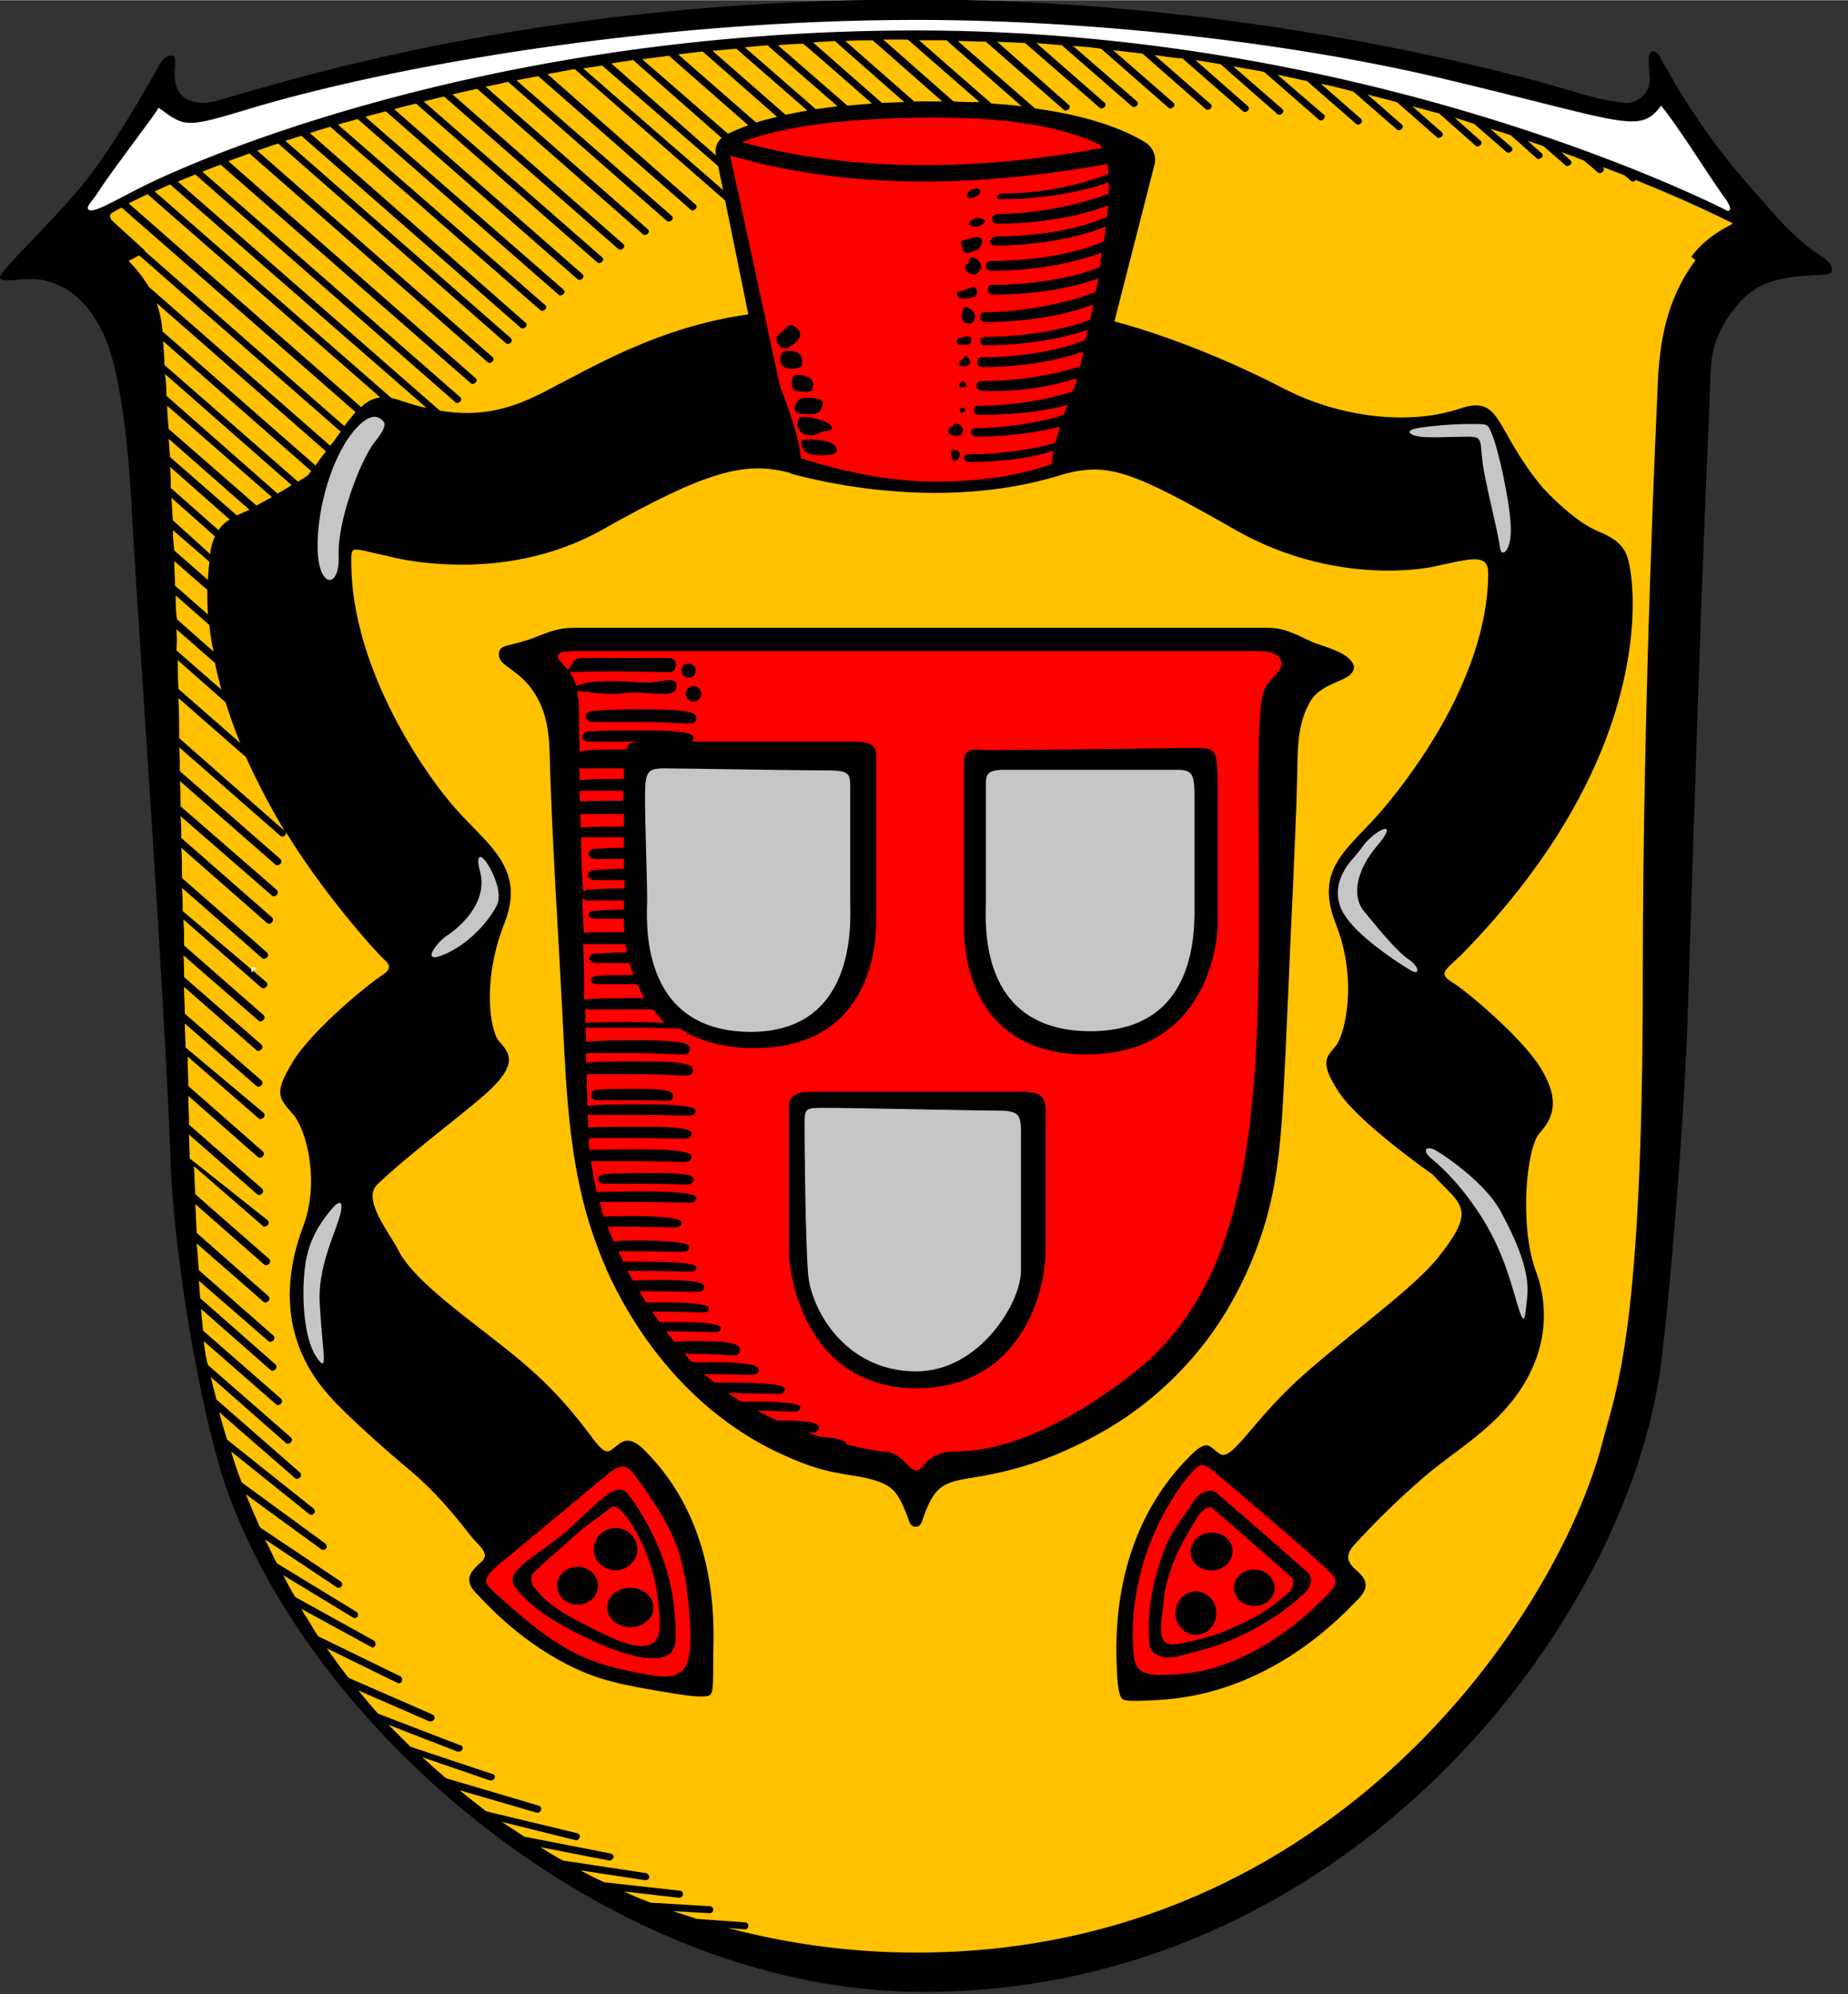 <?xml version="1.0" encoding="utf-8" standalone="no"?><!-- Generator: Adobe Illustrator 28.3.0, SVG Export Plug-In . SVG Version: 6.00 Build 0)  --><svg xmlns="http://www.w3.org/2000/svg" xmlns:xlink="http://www.w3.org/1999/xlink" height="164" id="ZF_1_Wappen_Neukirchen" style="enable-background:new 0 0 263 283.7;" version="1.1" viewBox="0 0 263 283.7" width="152" x="0px" xml:space="preserve" y="0px">
<rect x="0" y="0" width="263" height="283.7" fill="#333333" stroke="none"/>
<style type="text/css">
	.st0{fill:#FFFFFF;}
	.st1{fill:#FFC100;}
	.st2{fill:#FF0000;}
	.st3{fill:none;}
	.st4{fill:#C6C6C6;}
</style>
<path class="st0" d="M245.7,30.2c-0.5-0.3-50-25.7-115.3-25.7C74.1,4.6,34.7,20.3,24,25.1l-0.3,0.1c-2.3,1-4.4,2.1-6.1,3  c-2.2,1.2-3.7,2-4.6,2c-0.2,0-0.4-0.1-0.6-0.2c-0.5-0.4-0.1-1,0.4-1.7c0.2-0.2,0.4-0.5,0.6-0.8c1.2-1.8,3.2-4.5,5.1-7.1  c1.5-2,2.9-3.9,3.8-5.2l0.2-0.2l0.4,0.3c1.8,1.4,2.7,2,4.2,2c1.4,0,3.3-0.5,6.8-1.6C55.1,9.1,93.2,2.5,130.4,2.5  c24.6,0,52.4,3.1,74.3,8.2c5.9,1.4,10.6,2.6,14.4,3.5c6.9,1.7,10.7,2.7,13,2.7c2,0,2.9-0.7,3.9-2.1l0.2-0.3l0.2,0.3  c1.4,1.8,3.4,4.8,5.3,7.7c1.1,1.7,2.2,3.3,3.1,4.5c1.1,1.6,1.6,2.4,1.4,2.9c-0.1,0.1-0.2,0.3-0.5,0.4L245.7,30.2L245.7,30.2  L245.7,30.2z"/>
<path class="st1" d="M130.4,278.1c-41.8,0-72.2-24.4-86.6-47.2c-9.4-14.9-13.3-29.4-14.7-36.7c-2.5-12.4-3.1-50.7-3.5-73.5  c-0.1-7.9-0.9-48.7-2.8-73.7c-0.3-3.5-1.8-6.6-4.7-9.6L17.8,37l0.4-0.2c0.8-0.4,1.8-0.9,2.1-1.2c-0.3-0.2-0.8-0.8-1.5-1.4  c-1.2-1.1-2.7-2.5-3.1-2.8c-0.1-0.1-0.4-0.5-0.3-0.9c0-0.2,0.1-0.4,0.4-0.6C19.2,27.8,47.4,14.4,90,8.3l1.3-0.2  c1.2-0.2,2.5-0.3,3.8-0.5l1.3-0.2c1.2-0.1,2.3-0.3,3.5-0.4l1.4-0.1c1.1-0.1,2.3-0.2,3.4-0.3l1.4-0.1c1.1-0.1,2.1-0.2,3.2-0.3  l1.4-0.1c1.2-0.1,2.4-0.2,3.6-0.2l1.4-0.1c1-0.1,2.1-0.1,3.1-0.2l1.5-0.1c1.3-0.1,2.6-0.1,3.9-0.1l1.5,0c1.2,0,2.4,0,3.6,0h1.5  c1.3,0,2.6,0,3.9,0l1.6,0c1.4,0,2.7,0.1,4.1,0.1l1.6,0.1c1.4,0.1,2.7,0.1,4,0.2l1.6,0.1c1.2,0.1,2.4,0.2,3.6,0.3l1.7,0.1  c1.4,0.1,2.7,0.2,4,0.4l1.7,0.2c1.4,0.2,2.8,0.3,4.2,0.5l1.8,0.2c1.4,0.2,2.7,0.4,4,0.6l1.8,0.3c1.2,0.2,2.4,0.4,3.6,0.6l1.9,0.3  c1.5,0.3,3,0.5,4.4,0.8l1.9,0.4c1.4,0.3,2.8,0.6,4.2,0.9l2,0.4c1.6,0.3,3.1,0.7,4.6,1.1l2.1,0.5c1.4,0.4,2.8,0.7,4.2,1.1l2.2,0.6  c1.3,0.3,2.5,0.7,3.8,1l2.3,0.6c1,0.3,1.9,0.6,2.8,0.9l2.4,0.7c1,0.3,2,0.6,2.9,0.9l2.4,0.8c0.8,0.3,1.6,0.5,2.3,0.8l2.5,0.9  c1.1,0.4,2.2,0.8,3.2,1.2l2.7,1c1.1,0.4,2.1,0.8,3.1,1.2c0.5,0.2,1.1,0.5,1.4,0.6l0,0l0.2,0.1c8.7,3.5,13.7,6.2,13.8,6.2l0.1,0.1  l0,0.1c0.1,0.3-0.2,0.5-0.9,0.8c-1.1,0.6-3.3,1.8-5.1,4.2c-4.4,5.8-5.1,12.4-5.3,18.1c0,0.3,0,1.1-0.1,2.5c-1.3,30.8-2,57.9-2,80.7  c0,46.3-3.1,57.3-5.2,64.5c-0.2,0.8-0.5,1.6-0.7,2.4C222.2,229.2,190.2,278.1,130.4,278.1L130.4,278.1z"/>
<path class="st2" d="M133.3,15.5c14.1,0.3,23.5,2.6,25.6,4.6c2.1,2-1.2,23.1-2.6,27.8c-1.4,4.7-2.8,17.2-5.5,18.4s-9.4,2.7-17.6,2.7  s-19-2.4-20.7-3.5s-3.7-15-4.7-20.7c-1-5.7-4.8-18-4.7-21.3s2.2-4.4,6.3-5.4C113.7,17.1,128.7,15.4,133.3,15.5L133.3,15.5z"/>
<path d="M258.9,36.2c-0.3-0.2-0.6-0.4-0.9-0.6c-2.9-2.1-5.1-4.7-7.4-7.3c-3.4-3.8-6.6-7.7-9.4-12c-0.8-1.1-1.5-2.3-2.2-3.4  s-1.3-2.4-2.1-3.6c-0.2-0.3-0.3-0.6-0.5-0.9c-0.2-0.5-0.7-1.3-1.3-1.1c-0.8,0.2-0.3,2.9-0.3,4.1c-0.1,1.7-1.5,3.2-3.4,3.2  c-1,0-4-0.5-7.8-1.7c-2-0.6-42.6-13-93.1-13S46.2,9.8,30.9,14.3c-1.5,0.4-4.1,0.6-5.3-1.1c-1.5-2-0.1-5.1-1-5.3  c-0.9-0.2-1.6,0.7-2.1,1.6c-0.2,0.4-5.4,9.8-9.9,15.7C8.1,31,0,38.4,0,39.4c0,1.1,3.6-0.2,6.5,0.5c4,1.1,6.1,3.5,8,7.1  c3.2,6.2,4.1,21.8,4.3,26.5c0.6,11.4,4.8,70.3,5.5,92.4c0.5,12,3.5,30.6,6.8,42.3c10.1,35.1,54.1,75.2,100.3,75.2  c60.4,0,100.3-52.3,105-89.5c1.2-9.3,3.2-32.7,3.8-49.8c1.1-34.2,1.8-57.8,3.1-86.9c0.2-5.3-0.2-8.1,3-12.6c2.5-3.5,4.7-4.5,8.1-5.1  c3.2-0.6,6.3-0.1,6.3-1C260.8,37.5,259.8,36.8,258.9,36.2L258.9,36.2z M12.6,29.8c-0.4-0.3,0.3-1,1.1-2.1c2.1-3.3,6.8-9.3,8.9-12.4  c3.5,2.6,3.7,2.9,11.4,0.6C55.9,9.1,94,2.8,130.4,2.8c24.1,0,52.1,3,74.3,8.2c26.6,6.3,28.6,8.2,31.7,4c2.3,2.8,6,8.7,8.4,12.2  c1.3,1.8,1.9,2.6,1.1,2.8c0,0-49.3-25.7-115.4-25.7C67.9,4.3,26.3,23.8,23.5,25C17.6,27.6,13.5,30.5,12.6,29.8L12.6,29.8z   M142.5,28.3c5.7,0,11.1-0.9,15.3-2.4c0,0.5,0,1,0,1.6c-3.6,1.4-9.7,2.9-15.7,2.9c-0.4,0-0.9,0.3-0.9,0.7s0.3,0.7,0.7,0.7  c5.9,0,11.6-1,15.8-2.6c0,0.5-0.1,1-0.1,1.6c-4.1,1.8-9.7,2.8-15.8,2.8c-0.3,0-0.9,0.4-0.9,0.7s0.3,0.6,0.6,0.6  c5.9,0,11.7-1,15.9-2.7c-0.1,0.7-0.2,1.4-0.3,2.1c-4.1,1.8-10,2.8-16.1,2.8c-0.4,0-0.7,0.3-0.7,0.7s0.3,0.7,0.7,0.7  c5.9,0,11.6-1,15.8-2.6c-0.1,0.7-0.2,1.4-0.3,2.1c-4.1,1.6-9.6,2.5-15.3,2.5c-0.4,0-0.6,0.3-0.6,0.7s0.3,0.7,0.6,0.7  c5.6,0,10.9-0.8,15.1-2.3c-0.1,0.7-0.2,1.2-0.4,1.9c-3,1.3-9.9,2.9-15.8,2.9c-0.4,0-0.6,0.3-0.6,0.7s0.3,0.7,0.6,0.7  c5.7,0,11.3-0.9,15.5-2.5c-0.1,0.8-0.3,1.5-0.5,2.2c-4.1,1.5-9.4,2.4-15,2.4c-0.3,0-0.6,0.3-0.6,0.6s0.3,0.6,0.6,0.6  c5.4,0,10.6-0.8,14.7-2.2c-0.1,0.5-0.2,0.9-0.3,1.4c-3.7,1.6-9.3,2.5-14.8,2.5c-0.4,0-0.6,0.3-0.6,0.7s0.3,0.7,0.7,0.7  c5.2,0,10.3-0.8,14.4-2.2c-0.2,0.7-0.3,1.4-0.5,2.1c-4,1.3-8.9,2.1-14.1,2.1c-0.4,0-0.6,0.3-0.6,0.7s0.3,0.6,0.6,0.7  c5.2,0.2,9.8-0.6,13.7-1.8c-0.1,0.2-0.1,0.3-0.1,0.5c-0.2,0.5-0.4,0.9-0.6,1.4c-3.8,1.2-8.5,2-13.4,2c-0.4,0-0.6,0.2-0.6,0.6  s0.3,0.7,0.7,0.7c4.6,0,8.9-0.4,12.6-1.4c-0.2,0.6-0.3,0.9-0.5,1.4c-2.5,0.9-8.1,1.9-12.6,1.9c-0.4,0-0.6,0.2-0.6,0.5  s0.3,0.7,0.6,0.7c4.3,0,8.4-0.5,12.1-1.4c-0.3,0.8-0.5,1.6-0.7,2.3c-3.6,1-7.8,1.6-12.3,1.6c-0.3,0-0.7,0.2-0.7,0.5s0.3,0.6,0.6,0.6  c4.3,0,9-0.5,12.1-1.6c-0.1,0.6-0.2,1.4-0.2,1.9c-2.9,1-8,2.5-16.6,2.5s-16-2.4-19.1-3.3c-0.2-2.5-1.5-6.5-3-10.3l-7.1-32.8  c9.3,2.7,18.8,3.7,27.6,3.7c10.2,0,19.5-1.3,26.1-2.5c0.1,0.5,0.1,0.9,0.2,1.4c-4.1,1.6-9.4,2.8-15.1,2.8c-0.4,0-0.8,0.2-0.8,0.5  S142.1,28.3,142.5,28.3L142.5,28.3z M51.4,57.9L18.3,28.9c0.8-0.4,1.7-0.8,2.7-1.3l33.1,28.9C53,56.7,52.2,57.1,51.4,57.9L51.4,57.9  z M57.1,57c-0.5-0.2-1-0.3-1.4-0.4L22,27.2c0.7-0.3,1.4-0.6,2.2-1L60.7,58C59.5,57.8,58.4,57.4,57.1,57z M62.6,58.4L25.3,25.8  c0.8-0.3,1.7-0.7,2.5-1l37,32.4c0.1,0.1,0.2,0.1,0.3,0.1c0.1,0,0.3-0.1,0.4-0.2c0.2-0.2,0.2-0.5-0.1-0.7l-36.6-32  c0.8-0.3,1.7-0.7,2.6-1l35.6,31.1c0.1,0.1,0.2,0.1,0.3,0.1c0.1,0,0.3-0.1,0.4-0.2c0.2-0.2,0.2-0.5-0.1-0.7L32.5,22.9  c1-0.4,2-0.7,3-1.1l33.9,29.7c0.1,0.1,0.2,0.1,0.3,0.1c0.1,0,0.3-0.1,0.4-0.2c0.2-0.2,0.2-0.5-0.1-0.7L36.6,21.4c1-0.3,1.9-0.7,3-1  L72,48.8c0.1,0.1,0.2,0.1,0.3,0.1c0.1,0,0.3-0.1,0.4-0.2c0.2-0.2,0.2-0.5-0.1-0.7l-32-28c0.8-0.2,1.5-0.5,2.3-0.7l31.2,27.3  c0.1,0.1,0.2,0.1,0.3,0.1c0.1,0,0.3-0.1,0.4-0.2c0.2-0.2,0.2-0.5-0.1-0.7L44.1,18.9c0.9-0.3,1.9-0.6,2.9-0.9l29.9,26.1  c0.1,0.1,0.2,0.1,0.3,0.1c0.1,0,0.3-0.1,0.4-0.2c0.2-0.2,0.2-0.5-0.1-0.7L48.1,17.7c0.9-0.3,1.9-0.5,2.8-0.8l28.6,25  c0.1,0.1,0.2,0.1,0.3,0.1c0.1,0,0.3-0.1,0.4-0.2c0.2-0.2,0.2-0.5-0.1-0.7L52,16.6c0.9-0.3,1.9-0.5,2.9-0.8l27.3,23.9  c0.1,0.1,0.2,0.1,0.3,0.1c0.1,0,0.3-0.1,0.4-0.2c0.2-0.2,0.2-0.5-0.1-0.7L56.1,15.5c1-0.3,2-0.5,3.1-0.8L85,37.3  c0.1,0.1,0.2,0.1,0.3,0.1c0.1,0,0.3-0.1,0.4-0.2c0.2-0.2,0.2-0.5-0.1-0.7L60.3,14.4c1-0.2,1.9-0.5,2.9-0.7L88,35.4  c0.1,0.1,0.2,0.1,0.3,0.1c0.1,0,0.3-0.1,0.4-0.2c0.2-0.2,0.2-0.5-0.1-0.7L64.4,13.4c1.2-0.3,2.3-0.5,3.5-0.8l23.6,20.7  c0.1,0.1,0.2,0.1,0.3,0.1c0.1,0,0.3-0.1,0.4-0.2c0.2-0.2,0.2-0.5-0.1-0.7L69.1,12.3c1-0.2,2.1-0.4,3.2-0.7l22.6,19.8  c0.1,0.1,0.2,0.1,0.3,0.1c0.1,0,0.3-0.1,0.4-0.2c0.2-0.2,0.2-0.5-0.1-0.7l-22-19.2c1-0.2,2.1-0.4,3.1-0.6l21.7,19  c0.1,0.1,0.2,0.1,0.3,0.1c0.1,0,0.3-0.1,0.4-0.2c0.2-0.2,0.2-0.5-0.1-0.7L77.9,10.5c1.3-0.2,2.6-0.5,3.9-0.7l21.4,18.7l3.3,16.2  c-12.7,1.8-21.8,7.3-28.8,10.9C72.4,58.4,68,59.3,62.6,58.4L62.6,58.4z M135.7,14.4l-10-8.8c1.2,0,2.4,0,3.5,0l10.2,8.9  C138.2,14.5,137,14.5,135.7,14.4z M134.1,14.4c-0.4,0-0.7,0-1.1,0c-1,0-1.9,0-2.9,0l-9.8-8.6c1.3-0.1,2.6-0.1,3.9-0.1L134.1,14.4  L134.1,14.4z M128.7,14.5c-1.1,0-2.1,0.1-3.2,0.1L115.7,6c1-0.1,2.1-0.1,3.1-0.2L128.7,14.5L128.7,14.5z M124.1,14.7  c-1.2,0.1-2.4,0.2-3.5,0.3l-9.9-8.6c1.2-0.1,2.4-0.2,3.6-0.2C114.3,6.1,124.1,14.7,124.1,14.7z M119.2,15.1  c-1.1,0.1-2.1,0.3-3.1,0.4l-10.1-8.8c1.1-0.1,2.1-0.2,3.2-0.3L119.2,15.1L119.2,15.1z M114.9,15.7c-1.1,0.2-2.2,0.4-3.1,0.6  l-10.4-9.1c1.1-0.1,2.3-0.2,3.4-0.3L114.9,15.7L114.9,15.7z M110.6,16.6c-1.1,0.3-2.1,0.5-3,0.8L96.5,7.7c1.2-0.1,2.3-0.3,3.5-0.4  L110.6,16.6L110.6,16.6z M106.5,17.8c-1.2,0.4-2.2,0.9-2.9,1.2L91.4,8.4c1.2-0.2,2.5-0.3,3.8-0.5L106.5,17.8L106.5,17.8z   M102.7,19.6c-0.7,0.6-1,1.5-0.8,2.5L87,9c1-0.2,2.1-0.3,3.1-0.5L102.7,19.6z M102.2,23.6l0.7,3.4L83,9.7c0.9-0.1,1.8-0.3,2.7-0.4  L102.2,23.6L102.2,23.6z M105.6,20.2c3.9-1.6,12.1-3.5,27.4-3.5c13.1,0,19.5,2,23.2,3.7c0.3,0.1,0.5,0.3,0.7,0.6  C144.9,23.3,124.7,25.5,105.6,20.2L105.6,20.2z M141.1,14.7l-10.3-9c1.3,0,2.6,0,3.9,0l10.7,9.4C144,14.9,142.6,14.8,141.1,14.7z   M15.9,30.3c0.3-0.2,0.8-0.5,1.4-0.8l33.3,29.1c-0.5,0.6-1,1.2-1.6,2L20.6,35.7l0,0c0,0,0-0.1,0-0.1c-0.3-0.3-4.1-3.7-4.7-4.3  C15.8,31.2,15.4,30.6,15.9,30.3L15.9,30.3z M18.3,37.1c0,0,0.8-0.4,1.5-0.8l0,0l28.7,25.1c-0.5,0.6-0.9,1.3-1.5,2L21.2,40.8  C20.4,39.5,19.4,38.2,18.3,37.1z M23.1,46.9c-0.1-1.4-0.4-2.6-0.8-3.8l24.1,21.1c-0.5,0.6-1,1.3-1.5,2L23.1,47.1  C23.1,47.1,23.1,47,23.1,46.9L23.1,46.9z M23.2,48.5L44.3,67c-0.2,0.2-0.3,0.4-0.5,0.6c0,0-0.5,0.4-1.4,0.9l-19-16.6  C23.4,50.7,23.3,49.6,23.2,48.5L23.2,48.5z M23.5,53.2l18,15.8c-0.6,0.4-1.3,0.8-2,1.2L23.7,56.3C23.7,55.3,23.6,54.2,23.5,53.2z   M23.8,57.7l14.9,13c-0.7,0.4-1.5,0.8-2.2,1.2L24,61C23.9,59.9,23.8,58.8,23.8,57.7L23.8,57.7z M24,62.4l11.5,10.1  c-0.7,0.3-1.3,0.6-1.8,0.8l0,0L24.2,65C24.1,64.1,24.1,63.3,24,62.4z M24.2,66.4l8.5,7.5c-0.7,0.4-1.2,0.9-1.6,1.5l-6.8-6  C24.3,68.4,24.3,67.4,24.2,66.4L24.2,66.4z M24.4,70.8l6.2,5.5c-0.4,0.8-0.6,1.7-0.7,2.5L24.6,74C24.5,72.9,24.5,71.8,24.4,70.8  L24.4,70.8z M24.6,75.4l5.2,4.5c0,0.3-0.1,0.7-0.1,0.9c0,0.3-0.1,0.9-0.1,1.7l-4.8-4.2C24.7,77.4,24.6,76.4,24.6,75.4L24.6,75.4z   M24.8,79.8l4.7,4.1c0,1,0,2.2,0.1,3.5l-4.7-4.1C24.9,82.1,24.8,80.9,24.8,79.8L24.8,79.8z M25,84.7l4.8,4.2  c0.1,1.2,0.3,2.4,0.6,3.8l-5.2-4.6C25,87,25,85.8,25,84.7z M25.1,89.5l5.5,4.8c0.2,1.2,0.6,2.5,0.9,3.8l-6.4-5.6  C25.2,91.5,25.2,90.5,25.1,89.5L25.1,89.5z M25.3,93.9l6.8,6c0.6,1.8,1.2,3.7,2.1,5.8l-8.8-7.7C25.3,96.6,25.3,95.3,25.3,93.9  L25.3,93.9z M25.4,99.3l9.6,8.4c1.5,3.3,3.3,6.8,5.5,10.5l-15-13.2C25.5,103.3,25.5,101.3,25.4,99.3z M241.3,37  c-4.2,5.6-5.2,11.9-5.4,18.3c-0.1,2.4-2.1,44.2-2.1,83.2c0,51.5-3.8,59.1-5.8,66.9c-6.1,23.4-37.5,72.4-97.6,72.4  c-9.6,0-18.5-1.3-26.8-3.5l2.4,0.2c0,0,0,0,0,0c0.3,0,0.5-0.2,0.5-0.5c0-0.3-0.2-0.5-0.5-0.5l-6.9-0.5c-1.1-0.4-2.2-0.7-3.3-1.1  l5.2,0.3c0,0,0,0,0,0c0.3,0,0.5-0.2,0.5-0.5c0-0.3-0.2-0.5-0.5-0.5l-8.4-0.5c-1.3-0.5-2.6-1-3.8-1.6l7.8,0.9c0,0,0,0,0.1,0  c0.2,0,0.5-0.2,0.5-0.5c0-0.3-0.2-0.5-0.4-0.5L86,267.8c-1.1-0.5-2.3-1.1-3.4-1.7l9.2,1.4c0,0,0.1,0,0.1,0c0.2,0,0.5-0.2,0.5-0.4  c0-0.3-0.2-0.5-0.4-0.6l-11.9-1.8c-1.1-0.6-2.1-1.2-3.2-1.9l9.8,1.9c0,0,0.1,0,0.1,0c0.2,0,0.4-0.2,0.5-0.4c0.1-0.3-0.1-0.5-0.4-0.6  l-12.3-2.4c-1.1-0.7-2.1-1.4-3.2-2.1l10.5,2.6c0,0,0.1,0,0.1,0c0.2,0,0.4-0.1,0.5-0.4c0.1-0.3-0.1-0.5-0.4-0.6l-12.9-3.1  c-1.3-1-2.6-2-3.8-3l11,3.2c0,0,0.1,0,0.1,0c0.2,0,0.4-0.1,0.5-0.4c0.1-0.3-0.1-0.5-0.3-0.6L63.5,253c-1.2-1-2.3-2-3.4-3l9.6,3.3  c0.1,0,0.1,0,0.2,0c0.2,0,0.4-0.1,0.5-0.3c0.1-0.3-0.1-0.6-0.3-0.6l-11.7-3.9c-1-1-2.1-2.1-3.1-3.1l9.8,3.8c0.1,0,0.1,0,0.2,0  c0.2,0,0.4-0.1,0.5-0.3c0.1-0.3,0-0.6-0.3-0.6l-11.7-4.5c-1-1.1-1.9-2.2-2.8-3.3l10.1,4.4c0.1,0,0.1,0,0.2,0c0.2,0,0.4-0.1,0.5-0.3  c0.1-0.2,0-0.6-0.3-0.7l-11.9-5.2c-1.1-1.4-2.1-2.8-3.1-4.2l10,4.9c0.1,0,0.2,0.1,0.2,0.1c0.2,0,0.4-0.1,0.5-0.3  c0.1-0.2,0-0.6-0.2-0.7l-11.7-5.7c-0.5-0.7-0.9-1.4-1.3-2.1c-0.4-0.6-0.8-1.2-1.1-1.8l9.9,5.4c0.1,0,0.2,0.1,0.2,0.1  c0.2,0,0.3-0.1,0.4-0.3c0.1-0.2,0-0.6-0.2-0.7L42,227.2c-0.6-1-1.2-2.1-1.7-3.1l9.9,6c0.1,0.1,0.2,0.1,0.3,0.1  c0.2,0,0.3-0.1,0.4-0.2c0.1-0.2,0.1-0.5-0.2-0.7l-11.3-6.9c-0.6-1.1-1.1-2.3-1.7-3.4l10.2,6.8c0.1,0.1,0.2,0.1,0.3,0.1  c0.2,0,0.3-0.1,0.4-0.2c0.2-0.2,0.1-0.5-0.1-0.7l-11.5-7.7c-0.7-1.6-1.4-3.2-2-4.7l10.7,7.8c0.1,0.1,0.2,0.1,0.3,0.1  c0.2,0,0.3-0.1,0.4-0.2c0.2-0.2,0.1-0.5-0.1-0.7l-11.9-8.7c-0.6-1.5-1.1-3-1.5-4.4l11.1,8.9c0.1,0.1,0.2,0.1,0.3,0.1  c0.2,0,0.3-0.1,0.4-0.2c0.2-0.2,0.1-0.5-0.1-0.7l-12.3-9.8c-0.4-1.4-0.8-2.7-1.1-3.9l10.8,9.4c0.1,0.1,0.2,0.1,0.3,0.1  c0.1,0,0.3-0.1,0.4-0.2c0.2-0.2,0.2-0.5,0-0.7l-11.9-10.4c-0.3-1.2-0.6-2.3-0.8-3.2l10.7,9.4c0.1,0.1,0.2,0.1,0.3,0.1  c0.1,0,0.3-0.1,0.4-0.2c0.2-0.2,0.2-0.5,0-0.7l-11.8-10.3c0-0.1,0-0.2-0.1-0.3c-0.2-0.9-0.4-2-0.5-3.1l10.3,9  c0.1,0.1,0.2,0.1,0.3,0.1c0.1,0,0.3-0.1,0.4-0.2c0.2-0.2,0.2-0.5,0-0.7l-11.1-9.7c-0.1-1-0.2-2-0.3-3.1l9.9,8.7  c0.1,0.1,0.2,0.1,0.3,0.1c0.1,0,0.3-0.1,0.4-0.2c0.2-0.2,0.2-0.5,0-0.7l-10.7-9.4c-0.1-0.8-0.1-1.7-0.2-2.5l9.9,8.6  c0.1,0.1,0.2,0.1,0.3,0.1c0.1,0,0.3-0.1,0.4-0.2c0.2-0.2,0.2-0.5,0-0.7l-10.6-9.3c-0.1-1.2-0.2-2.5-0.3-3.8l9.5,8.3  c0.1,0.1,0.2,0.1,0.3,0.1c0.1,0,0.3-0.1,0.4-0.2c0.2-0.2,0.2-0.5,0-0.7l-10.2-9c-0.1-1.3-0.1-2.7-0.2-4.1l9.8,8.6  c0.1,0.1,0.2,0.1,0.3,0.1c0.1,0,0.3-0.1,0.4-0.2c0.2-0.2,0.2-0.5,0-0.7l-10.5-9.2c-0.1-1.3-0.1-2.7-0.2-4l9.8,8.5  c0.1,0.1,0.2,0.1,0.3,0.1c0.1,0,0.3-0.1,0.4-0.2c0.2-0.2,0.2-0.5,0-0.7L27,164.8c0-1.1-0.1-2.2-0.1-3.4l9.7,8.5  c0.1,0.1,0.2,0.1,0.3,0.1c0.1,0,0.3-0.1,0.4-0.2c0.2-0.2,0.2-0.5,0-0.7l-10.4-9.1c0-1.4-0.1-2.7-0.1-4.1l9.9,8.7  c0.1,0.1,0.2,0.1,0.3,0.1c0.1,0,0.3-0.1,0.4-0.2c0.2-0.2,0.2-0.5,0-0.7l-10.6-9.3c0-1.4-0.1-2.8-0.1-4.2l10.1,8.8  c0.1,0.1,0.2,0.1,0.3,0.1c0.1,0,0.3-0.1,0.4-0.2c0.2-0.2,0.2-0.5,0-0.7L26.4,149c0-1.1-0.1-2.2-0.1-3.4l10.2,8.9  c0.1,0.1,0.2,0.1,0.3,0.1c0.1,0,0.3-0.1,0.4-0.2c0.2-0.2,0.2-0.5,0-0.7l-10.9-9.5c0-1.3-0.1-2.5-0.1-3.8l10.3,9  c0.1,0.1,0.2,0.1,0.3,0.1c0.1,0,0.3-0.1,0.4-0.2c0.2-0.2,0.2-0.5,0-0.7l-11-9.6c0-1.1,0-2.1-0.1-3.1l10.7,9.3  c0.1,0.1,0.2,0.1,0.3,0.1c0.1,0,0.3-0.1,0.4-0.2c0.2-0.2,0.2-0.5,0-0.7l-11.3-9.9c0-1.2,0-2.5-0.1-3.7l11.1,9.7  c0.1,0.1,0.2,0.1,0.3,0.1c0.1,0,0.3-0.1,0.4-0.2c0.2-0.2,0.2-0.5,0-0.7L26,129.6c0-1.1,0-2.2-0.1-3.3l11.4,10  c0.1,0.1,0.2,0.1,0.3,0.1c0.1,0,0.3-0.1,0.4-0.2c0.2-0.2,0.2-0.5,0-0.7l-12.1-10.6c0-1.5,0-2.9-0.1-4.3l0,0l12.2,10.7  c0.1,0.1,0.2,0.1,0.3,0.1c0.1,0,0.3-0.1,0.4-0.2c0.2-0.2,0.2-0.5,0-0.7l-12.9-11.3c0-0.8,0-1.9-0.1-3.1l13,11.3  c0.1,0.1,0.2,0.1,0.3,0.1c0.1,0,0.3-0.1,0.4-0.2c0.2-0.2,0.2-0.5,0-0.7l-13.7-11.9c0-1.1,0-2.3-0.1-3.6l13.6,11.9  c0.1,0.1,0.2,0.1,0.3,0.1c0.1,0,0.3-0.1,0.4-0.2c0.2-0.2,0.2-0.5,0-0.7l-14.3-12.5c0-1.1,0-2.2-0.1-3.4l14.4,12.6  c0.1,0.1,0.2,0.1,0.3,0.1c0.1,0,0.3-0.1,0.4-0.2c0.1-0.1,0.1-0.3,0.1-0.4c3.1,5,7,10.3,11.9,15.9c0.3,0.3,1.6,1.8,2.3,2.4  c0.6,0.6,0.8,1.2-0.6,2.1c-1.5,0.9-9.8,7.6-12.6,12.2c-2.8,4.6-2,5.2-0.1,7.4c2,2.1,4,9.8,1.5,16.2c-2.4,6.4-3.6,15.6,3.6,23.8  c2.6,3,9,8.6,11.8,10.9c5,4.3,7.9,8.6,9,9.8c1.7,1.7,1.9,2.3,0.9,3.2c-0.9,0.9-2.8,2.2-0.6,4.4c1.5,1.5,6.5,7.3,14.8,11  c3.9,1.7,7.6,2.3,13.7,3.3c1.9,0.3,4.3,0.6,4.8,0.1c0.4-0.4,0.4-1.5,0.4-5.6c0.1-4.1,0.9-18.6-9.8-29.2c-2.3-2.3-3.3-1.1-4.2-0.4  s-1.3,1.2-3.1-1.2c-1.5-2-4.3-5.8-8.8-9.8c-6.5-5.8-16.4-11.9-19-17.2c-1.3-2.5-5.1-7.1-2.9-9.2c4.8-4.6,13.7-11.1,16.4-13.8  c3.7-3.7,2.2-5.1,0.9-6.6c-1.3-1.6-2.4-8.7,0.8-16.8c3.2-8.1-2.8-11.3-7.6-17S50.2,94.5,50,80.5c0-3.1-0.4-2.6,5.2-1.4  c0,0,15.9,4.5,30.6-3.8s20.2-9.7,26.4-8.1c0,0,0.1,0,0.1,0c0.1,0.1,0.2,0.1,0.4,0.2c3.3,0.9,11.1,2.7,20.4,2.7s15.6-1.8,18.4-2.7  c6.2-1.6,9.5-0.5,24.2,7.9s28.3,5.3,28.3,5.3c5.6-1.2,7.9-2,7.8,1.2c-0.2,14-10.1,27.5-14.9,33.2s-10,8.3-6.8,16.4s1.3,15.8,0,17.4  c-1.3,1.6-2.4,2.2,0.4,6.5c2.8,4.4,13.4,11.8,13.4,11.8c4,4.4,6.5,4.7,0.6,12c-3.5,4.3-12.6,10.8-19.1,16.6c-4.5,4-7.3,7.8-9,9.6  c-2.1,2.3-2.5,1.8-3.4,1.1c-0.9-0.7-1.3-1.6-3.6,0.7c-10.8,10.7-10.6,24.9-10.5,29.1c0.1,4.1,0.4,5,0.8,5.5c0.5,0.4,2.4,0.3,4.4,0.2  c16.6-0.6,27-12.2,29.2-14.4c2.2-2.2,0.4-3.5-0.6-4.4c-0.9-0.9-1.4-1.9,0.3-3.6c1.1-1.2,4.7-5.1,9.7-9.4c2.8-2.4,6.2-4.6,9.1-7.2  c8.1-7.2,9.2-15.5,6.8-22c-2.4-6.4-1.4-17.6,0.5-19.7s3-4.6,0.2-9.2c-2.8-4.6-11.2-11.5-12.7-12.3c-1.5-0.9-1.1-1.5-0.4-2.2  s1.3-1.2,1.6-1.5c28.2-28.6,24.6-52.7,24.2-55c-0.4-2.3-0.8-3.9-4.5-5.4c-3.7-1.5-8-6.3-8-6.3c-6.9-8.3-5.7-13.2-11.7-11.2  c-8.1,2.7-18.1,0.8-25-2.8c-6.6-3.4-15.3-7.2-24.2-9.6l5.7-22.3c0.3-1.2-0.2-2.4-1.2-3.1c-2.2-1.4-7-3.7-15.8-4.9l-11-9.6  c1.4,0,2.7,0.1,4,0.1l11.1,9.7c0.1,0.1,0.2,0.1,0.3,0.1c0.1,0,0.3-0.1,0.4-0.2c0.2-0.2,0.2-0.5-0.1-0.7l-10.1-8.9  c1.3,0.1,2.7,0.1,4,0.2l10.6,9.2c0.1,0.1,0.2,0.1,0.3,0.1c0.1,0,0.3-0.1,0.4-0.2c0.2-0.2,0.2-0.5-0.1-0.7l-9.6-8.4  c1.2,0.1,2.4,0.2,3.6,0.3l10,8.7c0.1,0.1,0.2,0.1,0.3,0.1c0.1,0,0.3-0.1,0.4-0.2c0.2-0.2,0.2-0.5-0.1-0.7l-9-7.8  c1.4,0.1,2.7,0.2,4,0.4l9.6,8.4c0.1,0.1,0.2,0.1,0.3,0.1c0.1,0,0.3-0.1,0.4-0.2c0.2-0.2,0.2-0.5-0.1-0.7l-8.5-7.4  c1.4,0.2,2.8,0.3,4.2,0.5l9,7.9c0.1,0.1,0.2,0.1,0.3,0.1c0.1,0,0.3-0.1,0.4-0.2c0.2-0.2,0.2-0.5-0.1-0.7l-7.9-6.9  c1.4,0.2,2.7,0.4,4,0.5l8.6,7.5c0.1,0.1,0.2,0.1,0.3,0.1c0.1,0,0.3-0.1,0.4-0.2c0.2-0.2,0.2-0.5-0.1-0.7l-7.4-6.5  c1.2,0.2,2.4,0.4,3.6,0.6l8.1,7.1c0.1,0.1,0.2,0.1,0.3,0.1c0.1,0,0.3-0.1,0.4-0.2c0.2-0.2,0.2-0.5-0.1-0.7l-6.9-6  c1.5,0.3,3,0.5,4.4,0.8l7.8,6.8c0.1,0.1,0.2,0.1,0.3,0.1c0.1,0,0.3-0.1,0.4-0.2c0.2-0.2,0.2-0.5-0.1-0.7l-6.5-5.6  c1.4,0.3,2.8,0.6,4.2,0.9l7,6.1c0.1,0.1,0.2,0.1,0.3,0.1c0.1,0,0.3-0.1,0.4-0.2c0.2-0.2,0.2-0.5-0.1-0.7l-5.6-4.9  c1.6,0.3,3.1,0.7,4.6,1.1l6.2,5.4c0.1,0.1,0.2,0.1,0.3,0.1c0.1,0,0.3-0.1,0.4-0.2c0.2-0.2,0.2-0.5-0.1-0.7l-4.8-4.2  c1.4,0.4,2.8,0.7,4.2,1.1l5.7,5c0.1,0.1,0.2,0.1,0.3,0.1c0.1,0,0.3-0.1,0.4-0.2c0.2-0.2,0.2-0.5-0.1-0.7l-4.1-3.6  c1.3,0.3,2.5,0.7,3.8,1l5.2,4.6c0.1,0.1,0.2,0.1,0.3,0.1c0.1,0,0.3-0.1,0.4-0.2c0.2-0.2,0.2-0.5-0.1-0.7l-3.6-3.2  c1,0.3,1.9,0.6,2.8,0.9l4.6,4c0.1,0.1,0.2,0.1,0.3,0.1c0.1,0,0.3-0.1,0.4-0.2c0.2-0.2,0.2-0.5-0.1-0.7l-2.9-2.5c1,0.3,2,0.6,2.9,0.9  l3.7,3.3c0.1,0.1,0.2,0.1,0.3,0.1c0.1,0,0.3-0.1,0.4-0.2c0.2-0.2,0.2-0.5-0.1-0.7l-1.9-1.7c0.8,0.3,1.6,0.5,2.3,0.8l3.1,2.7  c0.1,0.1,0.2,0.1,0.3,0.1c0.1,0,0.3-0.1,0.4-0.2c0.2-0.2,0.2-0.5-0.1-0.7l-1.2-1.1c1.1,0.4,2.2,0.8,3.2,1.2l2,1.7  c0.1,0.1,0.2,0.1,0.3,0.1c0.1,0,0.3-0.1,0.4-0.2c0.2-0.2,0.2-0.5,0-0.7c1.1,0.4,2.1,0.8,3.1,1.2l0.9,0.8c0.1,0.1,0.2,0.1,0.3,0.1  c0.1,0,0.3-0.1,0.4-0.2c0,0,0,0,0-0.1c8.8,3.6,13.8,6.2,13.8,6.2c0.1,0.3-3.3,1.3-5.9,4.8L241.3,37z"/>
<path d="M137.8,28.1c0.7,0.2,1.7-0.3,1.7-0.9c0-0.6-0.8-0.4-1.3-0.2C137.7,27.2,137.4,28.1,137.8,28.1L137.8,28.1z"/>
<path d="M139.4,31c-0.9-0.2-1.8,0.8-1.4,1c1.1,0.4,1.4,0.2,1.9-0.2C140.3,31.4,140.3,31.2,139.4,31z"/>
<path d="M139.5,33.8c-0.6-0.3-1.5,0.2-2.5,0.4c-0.4,0.1-0.2,0.7,0.1,1.4s1.1,0.2,1.8,0S140.1,34,139.5,33.8L139.5,33.8z"/>
<path d="M138.4,36.6c-0.8,0-0.2,0.8-0.9,1c-0.3,0.1-0.2,1,0.6,1.3s0.9,0,1.4-0.5S139.2,36.6,138.4,36.6z"/>
<path d="M136.7,41.4c-0.4,0-0.6,0.3-0.4,0.7s0.9,0.4,1.6,0.3s1.4-0.3,1.1-1.2S137.6,41.3,136.7,41.4L136.7,41.4z"/>
<path d="M137.8,43.8c-0.8-0.4-0.8,0.4-0.9,1c-0.2,0.9,0.5,1.3,1.2,1.2c0.7-0.1,0.7-1,0.6-1.3S138.5,44.1,137.8,43.8L137.8,43.8z"/>
<path d="M136.8,48c-0.6,0.2-0.6,0.1-0.6,0.6c0,0.5,0.4,0.4,1.2,0.4c0.8,0,0.8-0.2,0.8-0.8C138.2,47.7,137.6,47.8,136.8,48L136.8,48z  "/>
<path d="M136.7,51.3c-0.8,0.4,0.1,0.9,0.6,0.8s1.1-0.2,0.6-1.1S137.2,51.1,136.7,51.3L136.7,51.3z"/>
<path d="M137.1,54.3c-0.3-0.1-0.8,0.4-0.6,0.6c0.3,0.2,0.4,0.3,0.8,0.1C137.8,54.9,137.5,54.4,137.1,54.3L137.1,54.3z"/>
<path d="M137.1,58c-0.2,0-0.6,0-0.5,0.4c0.1,0.4,0.5,0.3,0.7,0.1S137.3,58,137.1,58L137.1,58z"/>
<path d="M136.2,60.3c-0.6-0.1-0.4,0.2-0.9,0.5c-0.9,0.5,0,1.2,0.8,1.2c0.7,0,0.7-0.1,0.9-0.6C137.2,60.9,136.8,60.4,136.2,60.3  L136.2,60.3z"/>
<path d="M135.9,64c-0.7-0.1-0.6,0.3-0.4,1.2c0.1,0.5,0.6,0.5,0.9,0S136.7,64.1,135.9,64z"/>
<path d="M113.1,48.8c0.9-0.8,1.1-1.6,0.1-2.3s-0.8-0.2-2.2,0.9c-1,0.8-0.4,1.5,0.1,1.9C111.6,49.7,112.2,49.6,113.1,48.8L113.1,48.8  z"/>
<path d="M113.2,52.4c0.8-0.1,1.1-0.3,0.9-1.4c-0.2-1.1-1.4-1.1-2.2-1.1c-0.6,0-1,0.7-0.8,1.6C111.3,52.4,112.4,52.5,113.2,52.4z"/>
<path d="M115.7,54.7c0.1-0.8-0.8-1.3-2.1-1.4c-0.8,0-0.9,0.4-0.9,1.3c0,0.9,0.5,1.1,1.8,1.1S115.6,55.5,115.7,54.7z"/>
<path d="M115.5,58.9c1.2,0,1.5-0.7,1.6-1.5s-1.6-0.9-2.7-0.8c-0.4,0-1.2,0.4-1.3,1.4S114.3,58.9,115.5,58.9L115.5,58.9z"/>
<path d="M115.6,61.9c1.1-0.1,0.7-0.5,2-0.6c1.3-0.1,0.8-0.9-0.1-1.3c-0.9-0.4-2.6-0.8-3.4-0.7c-0.5,0-0.5,0.3-0.6,1  C113.4,61.2,114.5,62.1,115.6,61.9L115.6,61.9z"/>
<path d="M114.9,62.5c-1.2,0-1,0.7-0.5,1.5c0.6,0.8,2.1,0.8,3.4,0.7s1.5-0.5,1.1-1.2S116.7,62.5,114.9,62.5L114.9,62.5z"/>
<path class="st2" d="M169.4,209.7c1.3-1.4,1.6-1.8,3.3-0.4s15.5,13.1,16.9,14.7c1,1.1,0.3,1.9-1.2,3.4c-1.6,1.6-9.9,10-20.7,10.8  c-4.6,0.3-6.2,0.1-6.4-3.2C160.2,219.9,169.4,209.7,169.4,209.7L169.4,209.7z"/>
<polygon class="st0" points="35.8,137.6 36.5,137.7 35.8,138.3 "/>
<polyline class="st0" points="35.8,138.3 35.8,137.6 36.5,137.7 "/>
<path class="st2" d="M130.4,210.6c-1.1,0-1.8-0.7-2.4-1.4c-0.8-0.8-1.3-1.3-2.4-1.3h-0.2c-0.8-0.1-19.9-2.4-30.1-15.2  s-12.6-22-12.9-31.8c-0.4-9.5-1.5-53.9-1.5-58.7c0-3.8-1.2-5.2-2.1-6.2l-0.2-0.3c-0.9-1.1-0.7-1.9-0.5-2.3c0.6-1.3,2.3-1.4,3.9-1.4  h97.1c4.4,0,4.7,2.5,4.7,3.2c0,1.4-1,2.1-1.6,2.4c-0.2,0.2-0.5,0.3-0.6,0.4l-0.1,0.1c-0.4,0.6-1,1.6-1,12.8c0,3.3,0,6.5,0,9.7  c0.1,32.8,0.3,58.7-16.1,73.9c-0.6,0.6-14.8,13.4-28.5,13.4c-2.1,0-2.8,0.8-3.4,1.5C132.1,209.9,131.5,210.6,130.4,210.6  L130.4,210.6z"/>
<path d="M144.8,155.3h-29.4c-3.1,0-3.1,1.5-3.1,2.3v20.3c0,5,3.2,19.6,18.1,19.6s18.4-13.7,18.4-19.6V161  C148.8,156.4,149.4,155.3,144.8,155.3L144.8,155.3z"/>
<path d="M170.8,106.4c-2.5,0-24.4,0.3-30,0.3c-1.7,0-3.6-0.6-3.6,1.6V132c0,3.4,0.8,18,17.4,18s18.7-14.9,18.7-18.7V112  C173.2,106.9,173.2,106.5,170.8,106.4L170.8,106.4z"/>
<path d="M187.5,91.6c-1.6-0.5-4.1-2.3-6.9-2.3h-99c-2.8,0-4.8,1.2-6.4,1.7c-3.1,1-4.2,0.7-4.2,2.1c0,1.9,3.3,2,5.6,6.4  c1.7,3.2,1.6,6.9,1.7,10.3c0.4,11.9,1.2,23.7,1.8,35.6c0.5,10.4,1,21.2,4.6,31.1c0.5,1.4,1,2.7,1.6,4c0,0.1,0,0.2,0.1,0.3  c5.1,11.2,13.7,21.1,25.1,26.2c2.4,1.1,4.8,2,7.4,2.5c2.4,0.5,4.9,0.6,7.1,1.7c1.6,0.8,2.2,2.3,2.9,3.9c0.5,1.2,0.5,2.1,1.4,2.1  s0.9-0.9,1.4-2.1c0.6-1.5,1.3-3.1,2.9-3.9c1-0.5,2.2-0.7,3.3-0.9c4-0.6,7.7-1.5,11.5-3c6-2.4,11.7-5.7,16.4-10.1  c3.8-3.5,7-7.5,9.5-12c2.1-3.7,3.7-7.6,4.9-11.7c2.1-7.4,2.3-15.1,2.7-22.8c0.4-8.1,0.7-16.2,1.1-24.3c0.2-5.3,0.5-10.6,0.6-15.8  c0.1-4.1,0-7.5,1.8-10.7c1.8-3.2,6.3-2.8,6.3-5.1C192.3,93.4,190.6,92.6,187.5,91.6L187.5,91.6z M82.4,109.2  c0.1,0.1,0.3,0.1,0.5,0.1h5.9c0,0.4,0,0.9,0,1.5c-2.1,0-5,0-6.3,0.2C82.5,110.4,82.5,109.8,82.4,109.2z M82.5,112.5h6.2v1.4  c-1.9,0-4.6,0-6.2,0.1C82.5,113.5,82.5,113,82.5,112.5L82.5,112.5z M82.6,115.8h6c0.1,0,0.1,0,0.2,0v1.8c-1.9,0-4.5,0-6.1,0.1  C82.6,117,82.6,116.4,82.6,115.8L82.6,115.8z M82.7,119.1h5.9c0.1,0,0.1,0,0.2,0v1.5c-1.9,0-3.8,0.1-4.4,0.2c-1,0.3-0.8,1.4,0.4,1.4  h4v1.4c-1.9,0-3.9,0.1-4.5,0.2c-1,0.3-0.8,1.4,0.4,1.4h4.2v1.2c-2.2,0-4.7,0.1-5.4,0.2c-0.2,0.1-0.3,0.1-0.5,0.2  C82.8,124.3,82.7,121.6,82.7,119.1L82.7,119.1z M82.9,127.8c0.2,0.2,0.4,0.3,0.8,0.3h5.1v1.3c-1.9,0-3.8,0.1-4.4,0.2  c-1,0.2-0.8,1.1,0.4,1.1h4v0.6c0,0.3,0,0.8,0.1,1.3c-2,0-4.6,0-5.8,0.1C83,131.1,82.9,129.4,82.9,127.8L82.9,127.8z M83,134.3h6  c0.1,0.4,0.1,0.8,0.2,1.2c-2,0-4,0.1-4.7,0.2c-1,0.2-0.8,1.3,0.4,1.3h4.7c0.2,0.6,0.3,1.1,0.6,1.7c-2.2,0-4.7,0-5.5,0.2  c-1,0.2-0.8,1.1,0.4,1.1h5.6c0.3,0.7,0.7,1.3,1,2c-0.1,0-0.2,0-0.3,0c-2.3,0-7.1,0-8.2,0.2c0,0,0,0-0.1,0  C83.2,139.7,83.1,137,83,134.3L83,134.3z M83.3,143.5c0.1,0,0.3,0.1,0.4,0.1h6.7c0.8,0,1.7,0,2.5,0c0.5,0.6,1.1,1.3,1.7,1.9  c-1.3-0.1-2.7-0.1-3.7-0.1c-1.9,0-5.8,0-7.6,0.1C83.3,144.8,83.3,144.2,83.3,143.5z M180.4,97.3c-0.6,0.9-1.3,1.5-1.3,13.7  c0,36.8,1.9,66.4-15.6,82.5c0,0-14.3,13-27.5,13c-4.3,0-4.4,2.7-5.6,2.7s-2-2.7-4.8-2.7c0,0-2-0.2-5.1-1c0-0.7-2-1-3.9-1.1  c-0.6-0.2-1.1-0.4-1.7-0.6c0.2,0,0.3,0,0.3,0c0.6,0,1.3,0.1,1.3-0.8s-3.9-0.9-5.8-0.9c0,0-0.1,0-0.1,0c-0.9-0.4-1.9-0.9-2.8-1.4  c2.3,0,4.7,0.1,4.7,0.1c0.7,0,1.4,0.1,1.4-0.6s-4.2-0.8-6.1-0.8c-0.9,0-1.6,0-2.3,0c-0.7-0.4-1.3-0.8-1.9-1.2c2.9,0,6.5,0.1,6.5,0.1  c0.8,0,1.6,0.1,1.6-0.7s-4.7-0.9-7-0.9c-1.2,0-2.2,0-3,0c-0.5-0.4-1-0.8-1.5-1.2h0.3c2.7,0,6,0.1,6,0.1c0.7,0,1.5,0.1,1.5-0.8  s-4.3-1-6.4-1c-1.2,0-2.3,0-3.1,0c-0.4-0.4-0.7-0.8-1.1-1.2h0.7c2.6,0,5.8,0.2,5.8,0.2c0.7,0,1.4,0.2,1.4-0.9s-4.2-1.1-6.2-1.1  c-1.2,0-2.3,0-3.1,0.1c-0.4-0.5-0.8-1-1.2-1.5h1.2c2.3,0,5.3,0.1,5.3,0.1c0.6,0,1.3,0.1,1.3-0.6s-3.8-0.8-5.7-0.8c-1.2,0-2.2,0-3,0  c-0.4-0.5-0.7-1-1.1-1.5h1.1c2.5,0,5.6,0.1,5.6,0.1c0.7,0,1.4,0.1,1.4-0.6s-4.1-0.8-6-0.8c-1.2,0-2.1,0-2.9,0  c-0.4-0.5-0.7-1.1-1-1.6h1.6c2.7,0,6.1,0.1,6.1,0.1c0.7,0,1.5,0.1,1.5-0.8s-4.4-0.9-6.5-0.9c-1.4,0-2.6,0-3.6,0.1  c-0.3-0.5-0.6-1-0.8-1.4h1.7c2.9,0,6.5,0.1,6.5,0.1c0.8,0,1.6,0.1,1.6-0.6s-4.7-0.8-7-0.8c-1.3,0-2.5,0-3.4,0  c-0.2-0.5-0.5-1-0.7-1.5h2c2.9,0,6.5,0.1,6.5,0.1c0.8,0,1.6,0.1,1.6-0.7s-4.7-0.9-7-0.9c-1.5,0-2.8,0-3.8,0.1  c-0.3-0.7-0.6-1.4-0.8-2.1h2.4c2.9,0,6.5,0.1,6.5,0.1c0.8,0,1.6,0.1,1.6-0.7s-4.7-0.9-7-0.9c-1.7,0-3,0-4.1,0.1  c-0.2-0.7-0.4-1.4-0.6-2.1h5.7c2.9,0,6.5,0.1,6.5,0.1c0.8,0,1.6,0.1,1.6-0.7s-4.7-0.9-7-0.9c-1.8,0-5.3,0-7.2,0.1  c-0.3-1.5-0.6-3-0.8-4.4h6.2c2.9,0,6.5,0.1,6.5,0.1c0.8,0,1.6,0.1,1.6-0.8s-4.7-1-7-1c-1.9,0-5.7,0-7.5,0.1  c-0.1-0.6-0.1-1.1-0.1-1.7h6.5c2.9,0,6.5,0.1,6.5,0.1c0.8,0,1.6,0.1,1.6-0.8s-4.7-0.9-7-0.9c-2,0-6,0-7.7,0.1c0-0.1,0-0.2,0-0.3  c0-0.5,0-1-0.1-1.6c0.2,0.1,0.3,0.1,0.6,0.1h6.7c2.9,0,6.5,0.1,6.5,0.1c0.8,0,1.6,0.1,1.6-0.7s-4.7-0.9-7-0.9s-7.1,0-8.2,0.2  c-0.1,0-0.1,0.1-0.2,0.1c0-1.3-0.1-2.8-0.1-4.6c0.1,0,0.2,0,0.3,0h6.7c2.9,0,6.5,0.2,6.5,0.2c0.8,0,1.6,0.2,1.6-0.9s-4.7-1.1-7-1.1  s-7,0-8.2,0.2c0-0.5,0-1,0-1.4h6.7c2.9,0,6.5,0.2,6.5,0.2c0.8,0,1.6,0.2,1.6-0.9s-4.7-1.1-7-1.1c-2.1,0-6.3,0-7.8,0.2  c0-0.7,0-1.3-0.1-2h6.4c2.9,0,6.5,0.1,6.5,0.1c0.2,0,0.3,0,0.5,0c2.6,1.7,6.1,2.8,10.6,2.8c16.6,0,17.4-14.6,17.4-18v-23.7  c0-1.8-1.6-1.9-3.3-1.9H91.3c-1.3,0-1.9,0.2-2.2,1.1c-2.4,0-5.6,0-6.5,0.3c-0.1,0-0.1,0-0.1,0.1c-0.1-2.8-0.1-4.9-0.1-5.7  c0-1.2-0.1-2.2-0.3-3c1.2,0,2.8,0.4,4.6,0.4s2.3-0.2,3.8-0.2s2.2,0.2,3.9,0.2s1.9-0.7,1.9-1.2s-0.2-1-2.3-0.6c-2.2,0.4-3.7,0-6.8,0  s-3.7,0.2-5.1,0.6c0,0,0,0-0.1,0.1c-0.2-0.8-0.6-1.5-0.9-2c0.4,0,2.7-0.1,5.4-0.1c3.7,0,8.1,0.1,8.8,0.1c1.2,0,1.2-2,0-2H83.1  c-1.1,0-1.3,0.1-2.1,1.5c0,0-0.1,0.1-0.2,0.2c-0.4-0.5-0.8-0.9-1.1-1.3c-0.9-1.1,0.2-1.4,2.3-1.4h97.1c2.3,0,3.3,0.8,3.3,1.8  S181.1,96.3,180.4,97.3L180.4,97.3z"/>
<path d="M98,96.4c0.6,0,1-0.4,1-1s-0.4-1-1-1s-1,0.4-1,1S97.4,96.4,98,96.4z"/>
<path d="M92.2,100.9c-2.3,0-7.1,0-8.2,0.3c-1,0.3-0.8,1.5,0.4,1.5H91c2.9,0,6.5,0.2,6.5,0.2c0.8,0,1.6,0.2,1.6-0.9  S94.4,100.9,92.2,100.9L92.2,100.9z"/>
<path d="M91.7,103.9c-2.3,0-7.1,0-8.2,0.2c-1,0.3-0.8,1.4,0.4,1.4h6.7c2.9,0,6.5,0.2,6.5,0.2c0.8,0,1.6,0.2,1.6-0.8  S94,103.9,91.7,103.9L91.7,103.9z"/>
<path d="M92.8,166.9c-1.9,0-6.1,0-7.1,0.2c-0.9,0.2-0.7,1.3,0.3,1.3h5.7c2.5,0,5.6,0.1,5.6,0.1c0.6,0,1.4,0.1,1.4-0.8  S94.7,166.9,92.8,166.9L92.8,166.9z"/>
<path d="M90.7,154.9c-1.7,0-5.3,0-6.1,0.2c-0.8,0.3-0.6,1.4,0.3,1.4h4.9c2.1,0,4.8,0.1,4.8,0.1c0.6,0,1.2,0.1,1.2-0.8  S92.4,154.9,90.7,154.9z"/>
<path d="M98.7,97.6c-0.6,0-1.1,0.5-1.1,1.1s0.5,1.1,1.1,1.1s1.1-0.5,1.1-1.1S99.3,97.6,98.7,97.6z"/>
<path class="st3" d="M233.4,26.1c-0.1,0.1-0.2,0.2-0.4,0.2c-0.1,0-0.2,0-0.3-0.1l-0.9-0.8c-1-0.4-2-0.8-3.1-1.2h0  c0.2,0.2,0.2,0.5,0.1,0.7c-0.1,0.1-0.2,0.2-0.4,0.2c-0.1,0-0.2,0-0.3-0.1l-2-1.8c-1-0.4-2.1-0.8-3.2-1.2l1.3,1.1  c0.2,0.2,0.2,0.5,0.1,0.7c-0.1,0.1-0.2,0.2-0.4,0.2c-0.1,0-0.2,0-0.3-0.1l-3.1-2.8c-0.8-0.3-1.5-0.5-2.3-0.8l2,1.7  c0.2,0.2,0.2,0.5,0.1,0.7c-0.1,0.1-0.2,0.2-0.4,0.2c-0.1,0-0.2,0-0.3-0.1l-3.8-3.3c-0.9-0.3-1.9-0.6-2.9-0.9l2.9,2.5  c0.2,0.2,0.2,0.5,0.1,0.7c-0.1,0.1-0.2,0.2-0.4,0.2c-0.1,0-0.2,0-0.3-0.1l-4.6-4c-0.9-0.3-1.9-0.6-2.8-0.9l3.6,3.2  c0.2,0.2,0.2,0.5,0.1,0.7c-0.1,0.1-0.2,0.2-0.4,0.2c-0.1,0-0.2,0-0.3-0.1l-5.3-4.6c-1.2-0.4-2.5-0.7-3.8-1l4.2,3.7  c0.2,0.2,0.2,0.5,0.1,0.7c-0.1,0.1-0.2,0.2-0.4,0.2c-0.1,0-0.2,0-0.3-0.1l-5.7-5c-1.4-0.4-2.8-0.7-4.2-1.1l4.8,4.2  c0.2,0.2,0.2,0.5,0.1,0.7c-0.1,0.1-0.2,0.2-0.4,0.2c-0.1,0-0.2,0-0.3-0.1l-6.2-5.5c-1.5-0.4-3-0.7-4.6-1.1l5.6,4.9  c0.2,0.2,0.2,0.5,0.1,0.7c-0.1,0.1-0.2,0.2-0.4,0.2c-0.1,0-0.2,0-0.3-0.1l-7-6.1c-1.4-0.3-2.8-0.6-4.2-0.9l6.5,5.7  c0.2,0.2,0.2,0.5,0.1,0.7c-0.1,0.1-0.2,0.2-0.4,0.2c-0.1,0-0.2,0-0.3-0.1l-7.8-6.8c-1.4-0.3-2.9-0.5-4.4-0.8l6.9,6  c0.2,0.2,0.2,0.5,0.1,0.7c-0.1,0.1-0.2,0.2-0.4,0.2c-0.1,0-0.2,0-0.3-0.1l-8.1-7.1c-1.2-0.2-2.4-0.4-3.6-0.6l7.4,6.5  c0.2,0.2,0.2,0.5,0.1,0.7c-0.1,0.1-0.2,0.2-0.4,0.2c-0.1,0-0.2,0-0.3-0.1l-8.6-7.5c-1.3-0.2-2.7-0.4-4-0.6l7.9,6.9  c0.2,0.2,0.2,0.5,0.1,0.7c-0.1,0.1-0.2,0.2-0.4,0.2c-0.1,0-0.2,0-0.3-0.1l-9-7.9c-1.4-0.2-2.8-0.3-4.2-0.5l8.5,7.5  c0.2,0.2,0.2,0.5,0.1,0.7c-0.1,0.1-0.2,0.2-0.4,0.2c-0.1,0-0.2,0-0.3-0.1l-9.6-8.4c-1.3-0.1-2.7-0.3-4-0.4l9,7.9  c0.2,0.2,0.2,0.5,0.1,0.7c-0.1,0.1-0.2,0.2-0.4,0.2c-0.1,0-0.2,0-0.3-0.1l-10-8.8c-1.2-0.1-2.4-0.2-3.6-0.3l9.6,8.4  c0.2,0.2,0.2,0.5,0.1,0.7c-0.1,0.1-0.2,0.2-0.4,0.2c-0.1,0-0.2,0-0.3-0.1l-10.6-9.3c-1.3-0.1-2.7-0.2-4-0.2l10.1,8.9  c0.2,0.2,0.2,0.5,0.1,0.7c-0.1,0.1-0.2,0.2-0.4,0.2c-0.1,0-0.2,0-0.3-0.1l-11.1-9.7c-1.3-0.1-2.7-0.1-4-0.1l11.8,10.3  c0.2,0.2,0.2,0.5,0.1,0.7c-0.1,0.1-0.2,0.2-0.4,0.2c-0.1,0-0.2,0-0.3-0.1L134.5,5.8c-1.3,0-2.6,0-3.9,0l11.2,9.8  c0.2,0.2,0.2,0.5,0.1,0.7c-0.1,0.1-0.2,0.2-0.4,0.2c-0.1,0-0.2,0-0.3-0.1l-12-10.5c-1.2,0-2.4,0-3.6,0l11.1,9.7  c0.2,0.2,0.2,0.5,0.1,0.7c-0.1,0.1-0.2,0.2-0.4,0.2c-0.1,0-0.2,0-0.3-0.1L124.1,5.9c-1.3,0-2.6,0.1-3.9,0.1l11.1,9.7  c0.2,0.2,0.2,0.5,0.1,0.7c-0.1,0.1-0.2,0.2-0.4,0.2c-0.1,0-0.2,0-0.3-0.1L118.8,6c-1.1,0-2.1,0.1-3.1,0.2l11.7,10.2  c0.2,0.2,0.2,0.5,0.1,0.7c-0.1,0.1-0.2,0.2-0.4,0.2c-0.1,0-0.2,0-0.3-0.1L114.2,6.3c-1.2,0.1-2.4,0.1-3.6,0.2L123,17.3  c0.2,0.2,0.2,0.5,0.1,0.7c-0.1,0.1-0.2,0.2-0.4,0.2c-0.1,0-0.2,0-0.3-0.1L109.3,6.6c-1.1,0.1-2.1,0.2-3.2,0.3l12.1,10.6  c0.2,0.2,0.2,0.5,0.1,0.7c-0.1,0.1-0.2,0.2-0.4,0.2c-0.1,0-0.2,0-0.3-0.1L104.7,7c-1.1,0.1-2.3,0.2-3.4,0.3l12.9,11.2  c0.2,0.2,0.2,0.5,0.1,0.7c-0.1,0.1-0.2,0.2-0.4,0.2c-0.1,0-0.2,0-0.3-0.1L99.9,7.5c-1.2,0.1-2.3,0.3-3.5,0.4l13.7,12  c0.2,0.2,0.2,0.5,0.1,0.7c-0.1,0.1-0.2,0.2-0.4,0.2c-0.1,0-0.2,0-0.3-0.1L95.1,8.1c-1.3,0.2-2.5,0.3-3.8,0.5l15.6,13.6  c0.2,0.2,0.2,0.5,0.1,0.7c-0.1,0.1-0.2,0.2-0.4,0.2c-0.1,0-0.2,0-0.3-0.1L90,8.7c-40.8,5.7-69.6,18.6-74.1,21.5  c-0.5,0.3-0.1,0.9,0,1c0.6,0.6,4.4,4,4.7,4.3s-2.3,1.5-2.3,1.5c2.5,2.5,4.5,5.6,4.8,9.8c1.9,25.1,2.6,66.1,2.8,73.8  c0.4,24.9,1.1,61.4,3.5,73.4c1,5,4.5,20.6,14.7,36.6c14.5,22.8,44.3,47.1,86.4,47.1c60.1,0,91.5-48.9,97.6-72.4  c2-7.8,5.8-15.4,5.8-66.9c0-39,2-80.8,2.1-83.2c0.2-6.4,1.1-12.7,5.4-18.3c2.7-3.5,6-4.5,5.9-4.8C247.2,32.2,242.3,29.6,233.4,26.1  C233.4,26,233.4,26.1,233.4,26.1L233.4,26.1z"/>
<path class="st4" d="M203,60.7c3.4-0.4,5.1-0.4,7-0.4s1.8,0.1,2.5,1.9s2.3,8.6,2.5,12.5c0.2,3.9-1.4,4.6-1.5,3.3  c-0.5-3.3-2.1-9.1-2.5-12.2s0.1-3.7-2.1-3.7c-2.1,0-5.3,0.2-6.8,0S199.3,61.1,203,60.7L203,60.7z"/>
<path class="st4" d="M194.7,119.5c1.9-1.9,4.2-2.6,1.3,0.8c-2.9,3.4-3.7,7.1-1.9,9.3c2.6,3.2,4.9,5.9,6.4,6.9s1.7,2.4,0.2,1.5  s-7-4.4-9.2-7.6s-0.7-6.3,0.9-8.1S193.9,120.3,194.7,119.5L194.7,119.5z"/>
<path class="st4" d="M213.6,172.4c4.7,8.6,3.8,11.5,3.6,13.4c-0.2,1.9-0.3,3-1.3-0.4c-1-3.3-1.9-7-4.7-11.7  c-2.9-4.7-5.8-7.5-7.4-8.8s-0.8-2,0.6-1.2C205.8,164.5,211.5,168.4,213.6,172.4L213.6,172.4z"/>
<ellipse cx="172.4" cy="220.7" rx="3" ry="2.7" transform="matrix(0.998 -6.540313e-02 6.540313e-02 0.998 -14.062 11.749)"/>
<ellipse cx="178.5" cy="225.9" rx="2.9" ry="2.6"/>
<ellipse cx="170.2" cy="229.5" rx="2.9" ry="3.1"/>
<path class="st4" d="M50.7,60.9c1.9-2.1,3-1.7,3.5-1.3s1.2,0.7-0.9,3.3c-2.1,2.7-5.3,11.3-5.1,16.1c0.2,4.8-2.9,4.8-3-1  S47.3,64.6,50.7,60.9L50.7,60.9z"/>
<path class="st4" d="M68.3,123.9c-0.5-1.7-0.2-2.7,0.8-1.4s2.5,4.6,1.6,6.3c-0.9,1.8-3.5,5.2-7.3,6.9s-1.2-1.7,0.2-2.6  C65,132.2,69.6,128.6,68.3,123.9L68.3,123.9z"/>
<path class="st4" d="M43.4,180.3c0.5-4.4,2.8-7.1,3.9-8.4s1.7-1,1,1.3c-0.7,2.4-3.1,7.3-2.8,12.2c0.4,7.2,1.3,10.3-0.5,7.6  S42.9,184.3,43.4,180.3z"/>
<path class="st4" d="M92.1,127.9c0-2.6-0.3-10.6-0.3-14.3s0.2-4.3,2.7-4.3s19.4,0.3,23.7,0.3c2.8,0,2.8,0.7,2.8,2.5s0,13.5,0,16.2  c0.1,3.6,0.6,18.5-14.2,18.5C90.6,146.7,92.1,130.4,92.1,127.9z"/>
<path class="st4" d="M155.2,146.7c-16.2,0-14.9-15.7-14.9-18.5V112c0-1.8,0-2.5,2.8-2.5h24.2c2.5,0,2.7,0.5,2.7,4.3v14.1  C169.9,130.5,171.4,146.7,155.2,146.7L155.2,146.7z"/>
<path class="st4" d="M145.3,162v18.8c0,4.5-5.9,14.3-14.9,14.3c-10.3,0-15.1-9.1-15.4-14c-0.4-5-0.5-18.8-0.5-21.1s0.1-2.4,2.7-2.4  c4.4,0,21.6,0.4,24.9,0.4S145.3,158.8,145.3,162L145.3,162z"/>
<path class="st2" d="M86.4,209.8c2-1.7,2.8-1.4,3.9,0c5.3,7.4,7.3,10.6,7.9,21.2c0.1,1.8,0.2,5.5-1,6.6s-2.7,1.1-5.3,0.6  c-7.6-1.4-11.7-2.7-20.7-10.9c-2-1.9-3.3-2.2,0-4.9C74.5,219.7,86.4,209.8,86.4,209.8L86.4,209.8z"/>
<ellipse cx="82.2" cy="225.6" rx="2.9" ry="2.7"/>
<ellipse cx="87.6" cy="220.4" rx="3.1" ry="3"/>
<ellipse cx="89.7" cy="228.7" rx="3.3" ry="2.8"/>
<path d="M95.9,228.4c0.1,1.4,0.5,4.4,0.1,5.8c-1.6,5.3-17-3-19.8-5.5c-1.1-0.9-2.3-2-3.1-3.2c-0.2-0.4-0.2-1.2,0.1-1.6  c1.5-2,4.2-3.4,6.1-5c1.9-1.4,4.7-4.3,6.5-5.8c1.1-0.8,2.7-2.1,3.8-0.2C89.6,212.8,95,219.8,95.9,228.4L95.9,228.4z M86.3,215  l-3.3,2.4c-2.5,2.3-4.8,4.1-7.2,6.5c-0.3,0.4-0.2,1.3,0.1,1.8c2.4,3.1,5.3,4.4,8.8,6.2c2.2,1,7.9,4.2,9,0.7c0.4-1.2,0.1-4-0.1-5.3  c-0.6-5.4-3.1-9.7-4.5-11.6C87.5,213.8,87.2,214.2,86.3,215L86.3,215z"/>
<path d="M165.9,235.8c-1-0.1-2.2-0.6-2.3-1.8c-0.4-4.3,0.3-8.9,2.3-14c0.9-2.3,2.6-4.3,4-6.4c0.2-0.4,0.5-0.7,0.9-1  c0.6-0.4,1.6-0.8,2.2-0.3c3.1,2.6,9.8,8.5,13.1,11.4c0.8,0.7,0.5,2-0.3,2.8c-2.9,2.8-6.6,5.1-10.3,6.7c-2,0.9-4.1,1.5-6.2,2  C168.4,235.5,167,235.9,165.9,235.8L165.9,235.8z M170.5,215.7c-1.5,2.5-3,4.9-3.9,7.7c-0.6,1.9-0.8,2.4-1,4.4  c-0.4,3.9-1.1,6.5,1.9,6.1c1.4-0.2,5.1-1.1,6.5-1.7c2.6-1.1,5.1-2.2,7.3-3.9c1-0.8,1.4-1.1,2.3-1.9c0.3-0.3,0.7-1.5,0.3-1.9  c-3.3-2.9-8.1-7.2-11.2-9.8C171.9,213.9,170.8,215.2,170.5,215.7L170.5,215.7z"/>
</svg>